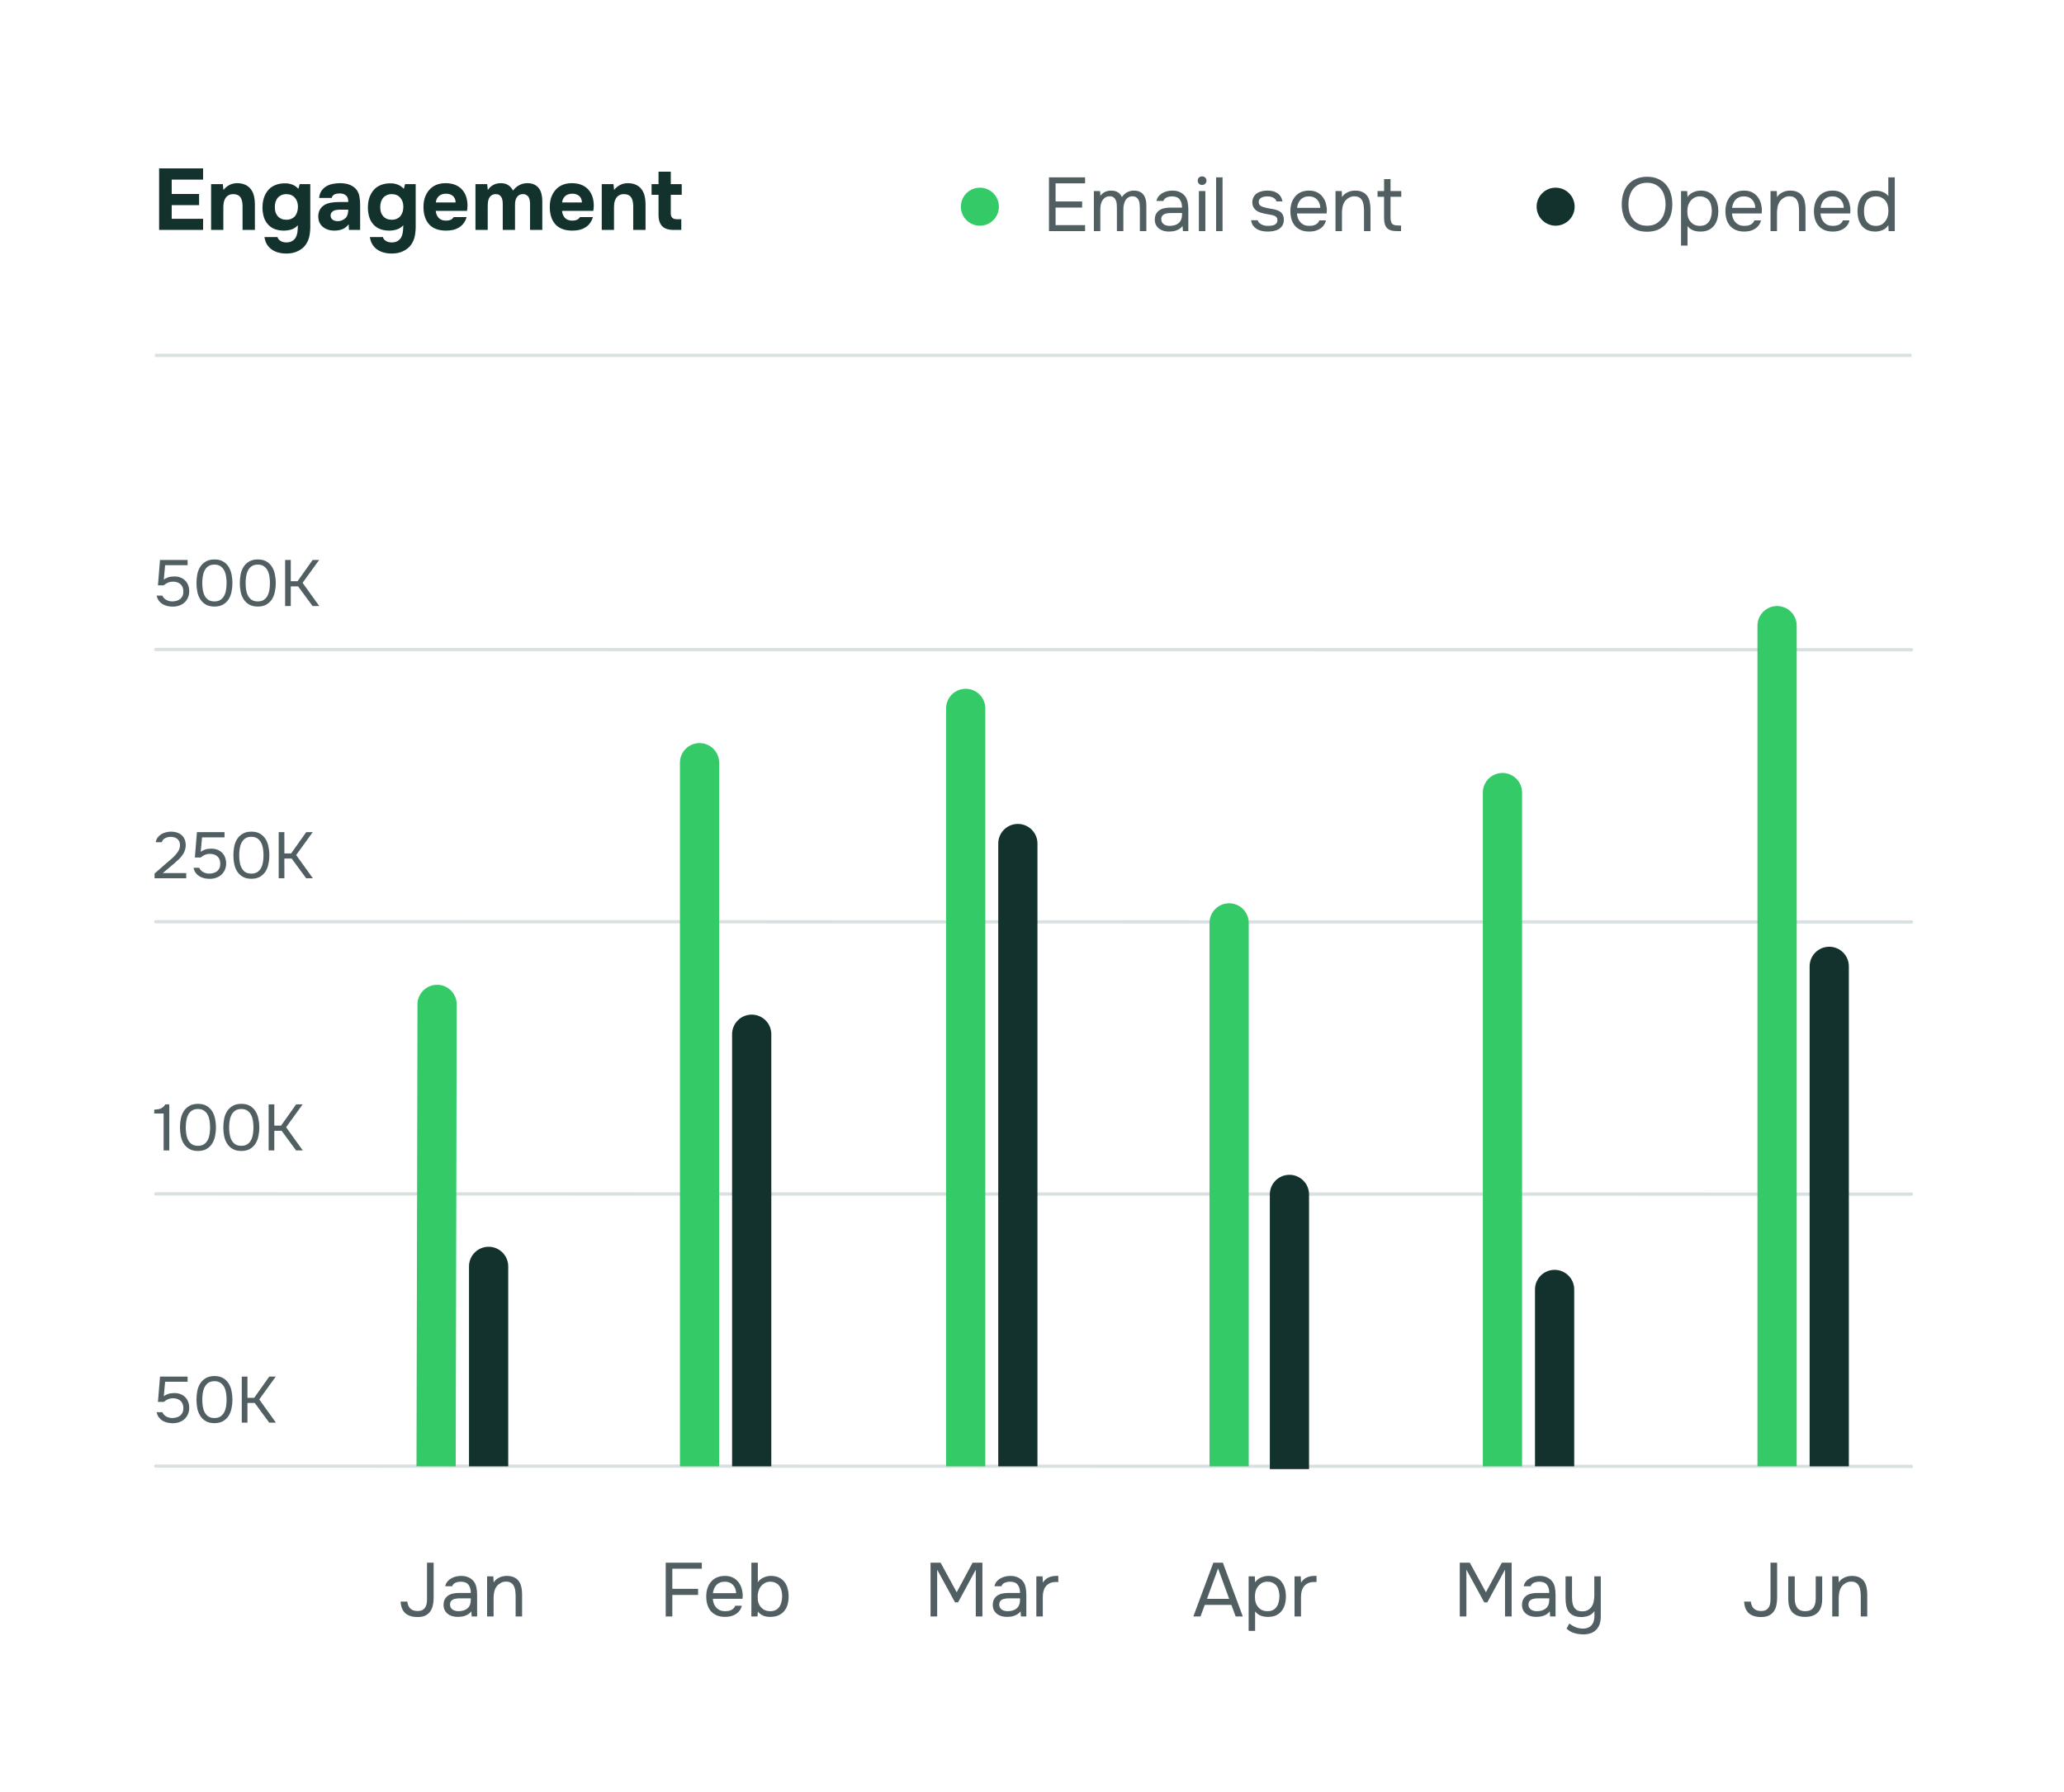 <svg width="380" height="330" viewBox="0 0 380 330" fill="none" xmlns="http://www.w3.org/2000/svg">
<rect x="0" y="0" width="380" height="330" fill="#808080" stroke="none"/>
<g clip-path="url(#clip0_4796_25091)">
<rect width="467.813" height="417.323" transform="translate(-43.906 -43.661)" fill="white"/>
<path d="M37.39 31.011V33.075H31.614V35.715H36.654V37.779H31.614V40.291H37.39V42.339H29.294V31.011H37.39ZM41.137 34.979C41.819 34.147 42.662 33.731 43.665 33.731C44.209 33.731 44.689 33.822 45.105 34.003C45.521 34.184 45.857 34.435 46.113 34.755C46.422 35.128 46.635 35.566 46.753 36.067C46.87 36.557 46.929 37.107 46.929 37.715V42.339H44.657V37.891C44.657 37.592 44.625 37.309 44.561 37.043C44.507 36.766 44.411 36.531 44.273 36.339C44.134 36.136 43.947 35.987 43.713 35.891C43.489 35.795 43.233 35.747 42.945 35.747C42.593 35.747 42.294 35.822 42.049 35.971C41.803 36.12 41.611 36.312 41.473 36.547C41.334 36.782 41.238 37.043 41.185 37.331C41.142 37.608 41.121 37.891 41.121 38.179V42.339H38.865V33.907H41.025L41.137 34.979ZM54.838 41.475C54.518 41.837 54.134 42.093 53.686 42.243C53.238 42.392 52.752 42.467 52.23 42.467C51.707 42.467 51.195 42.387 50.694 42.227C50.203 42.056 49.776 41.784 49.414 41.411C49.008 40.984 48.726 40.493 48.566 39.939C48.406 39.384 48.326 38.813 48.326 38.227C48.326 36.84 48.71 35.731 49.478 34.899C49.808 34.536 50.235 34.254 50.758 34.051C51.291 33.848 51.862 33.752 52.47 33.763C52.864 33.742 53.291 33.811 53.75 33.971C54.208 34.131 54.603 34.398 54.934 34.771L55.174 33.907H57.126V40.803C57.126 41.133 57.126 41.469 57.126 41.811C57.126 42.152 57.104 42.488 57.062 42.819C57.03 43.16 56.971 43.486 56.886 43.795C56.8 44.115 56.672 44.419 56.502 44.707C56.31 45.059 56.075 45.358 55.798 45.603C55.531 45.848 55.232 46.051 54.902 46.211C54.571 46.382 54.219 46.504 53.846 46.579C53.472 46.654 53.094 46.691 52.71 46.691C52.219 46.691 51.75 46.632 51.302 46.515C50.854 46.408 50.443 46.227 50.07 45.971C49.707 45.725 49.403 45.411 49.158 45.027C48.923 44.643 48.768 44.184 48.694 43.651H51.094C51.136 43.907 51.307 44.136 51.606 44.339C51.904 44.541 52.267 44.643 52.694 44.643C53.152 44.643 53.526 44.552 53.814 44.371C54.112 44.19 54.336 43.95 54.486 43.651C54.635 43.352 54.731 43.011 54.774 42.627C54.816 42.243 54.838 41.859 54.838 41.475ZM52.742 40.467C53.094 40.467 53.403 40.403 53.67 40.275C53.947 40.147 54.171 39.976 54.342 39.763C54.512 39.539 54.64 39.283 54.726 38.995C54.811 38.696 54.854 38.382 54.854 38.051C54.854 37.389 54.667 36.846 54.294 36.419C53.931 35.981 53.408 35.758 52.726 35.747C52.374 35.747 52.059 35.811 51.782 35.939C51.515 36.067 51.291 36.237 51.11 36.451C50.939 36.664 50.811 36.915 50.726 37.203C50.64 37.491 50.598 37.8 50.598 38.131C50.598 38.483 50.64 38.803 50.726 39.091C50.822 39.368 50.96 39.614 51.142 39.827C51.323 40.029 51.547 40.19 51.814 40.307C52.08 40.413 52.39 40.467 52.742 40.467ZM64.112 38.611C63.845 38.611 63.573 38.611 63.296 38.611C63.019 38.611 62.741 38.611 62.464 38.611C62.304 38.611 62.123 38.627 61.92 38.659C61.717 38.691 61.541 38.749 61.392 38.835C61.243 38.92 61.115 39.032 61.008 39.171C60.912 39.309 60.864 39.48 60.864 39.683C60.864 39.853 60.896 40.003 60.96 40.131C61.035 40.259 61.125 40.365 61.232 40.451C61.349 40.536 61.488 40.605 61.648 40.659C61.808 40.702 61.968 40.723 62.128 40.723C62.437 40.733 62.725 40.68 62.992 40.563C63.269 40.446 63.509 40.28 63.712 40.067C63.84 39.896 63.936 39.704 64 39.491C64.075 39.267 64.112 38.974 64.112 38.611ZM64.192 41.299C63.872 41.725 63.483 42.029 63.024 42.211C62.565 42.392 62.032 42.477 61.424 42.467C60.645 42.446 59.995 42.227 59.472 41.811C59.195 41.576 58.976 41.299 58.816 40.979C58.667 40.648 58.592 40.259 58.592 39.811C58.603 39.352 58.704 38.947 58.896 38.595C59.099 38.232 59.403 37.934 59.808 37.699C60.149 37.517 60.533 37.389 60.96 37.315C61.397 37.24 61.872 37.203 62.384 37.203H64.112C64.144 36.68 64.021 36.291 63.744 36.035C63.477 35.768 63.099 35.63 62.608 35.619C62.448 35.619 62.283 35.63 62.112 35.651C61.941 35.672 61.781 35.715 61.632 35.779C61.493 35.843 61.371 35.934 61.264 36.051C61.168 36.157 61.104 36.291 61.072 36.451H58.752C58.805 35.939 58.944 35.512 59.168 35.171C59.403 34.819 59.696 34.536 60.048 34.323C60.4 34.109 60.789 33.96 61.216 33.875C61.653 33.779 62.101 33.731 62.56 33.731C62.816 33.731 63.077 33.747 63.344 33.779C63.611 33.8 63.872 33.853 64.128 33.939C64.384 34.014 64.624 34.12 64.848 34.259C65.083 34.387 65.301 34.557 65.504 34.771C65.867 35.187 66.091 35.667 66.176 36.211C66.272 36.744 66.315 37.267 66.304 37.779V42.339H64.24L64.192 41.299ZM74.244 41.475C73.924 41.837 73.54 42.093 73.092 42.243C72.644 42.392 72.159 42.467 71.636 42.467C71.113 42.467 70.601 42.387 70.1 42.227C69.609 42.056 69.183 41.784 68.82 41.411C68.415 40.984 68.132 40.493 67.972 39.939C67.812 39.384 67.732 38.813 67.732 38.227C67.732 36.84 68.116 35.731 68.884 34.899C69.215 34.536 69.641 34.254 70.164 34.051C70.697 33.848 71.268 33.752 71.876 33.763C72.27 33.742 72.697 33.811 73.156 33.971C73.615 34.131 74.009 34.398 74.34 34.771L74.58 33.907H76.532V40.803C76.532 41.133 76.532 41.469 76.532 41.811C76.532 42.152 76.51 42.488 76.468 42.819C76.436 43.16 76.377 43.486 76.292 43.795C76.207 44.115 76.079 44.419 75.908 44.707C75.716 45.059 75.481 45.358 75.204 45.603C74.937 45.848 74.638 46.051 74.308 46.211C73.977 46.382 73.625 46.504 73.252 46.579C72.879 46.654 72.5 46.691 72.116 46.691C71.625 46.691 71.156 46.632 70.708 46.515C70.26 46.408 69.849 46.227 69.476 45.971C69.113 45.725 68.809 45.411 68.564 45.027C68.329 44.643 68.174 44.184 68.1 43.651H70.5C70.543 43.907 70.713 44.136 71.012 44.339C71.311 44.541 71.673 44.643 72.1 44.643C72.558 44.643 72.932 44.552 73.22 44.371C73.519 44.19 73.743 43.95 73.892 43.651C74.041 43.352 74.137 43.011 74.18 42.627C74.222 42.243 74.244 41.859 74.244 41.475ZM72.148 40.467C72.5 40.467 72.809 40.403 73.076 40.275C73.353 40.147 73.577 39.976 73.748 39.763C73.918 39.539 74.046 39.283 74.132 38.995C74.217 38.696 74.26 38.382 74.26 38.051C74.26 37.389 74.073 36.846 73.7 36.419C73.337 35.981 72.814 35.758 72.132 35.747C71.78 35.747 71.465 35.811 71.188 35.939C70.921 36.067 70.697 36.237 70.516 36.451C70.345 36.664 70.217 36.915 70.132 37.203C70.046 37.491 70.004 37.8 70.004 38.131C70.004 38.483 70.046 38.803 70.132 39.091C70.228 39.368 70.367 39.614 70.548 39.827C70.729 40.029 70.953 40.19 71.22 40.307C71.487 40.413 71.796 40.467 72.148 40.467ZM82.142 40.627C82.462 40.627 82.734 40.579 82.958 40.483C83.193 40.376 83.385 40.206 83.534 39.971H85.902C85.785 40.408 85.604 40.787 85.358 41.107C85.124 41.427 84.836 41.688 84.494 41.891C84.164 42.093 83.796 42.243 83.39 42.339C82.985 42.424 82.558 42.467 82.11 42.467C80.745 42.467 79.71 42.083 79.006 41.315C78.313 40.547 77.966 39.469 77.966 38.083C77.966 37.453 78.057 36.872 78.238 36.339C78.43 35.806 78.697 35.347 79.038 34.963C79.38 34.568 79.801 34.264 80.302 34.051C80.814 33.837 81.396 33.731 82.046 33.731C82.804 33.731 83.46 33.864 84.014 34.131C84.569 34.398 85.006 34.766 85.326 35.235C85.657 35.694 85.876 36.232 85.982 36.851C86.1 37.469 86.1 38.131 85.982 38.835H80.222C80.265 39.336 80.441 39.763 80.75 40.115C81.06 40.456 81.524 40.627 82.142 40.627ZM83.886 37.283C83.886 37.016 83.838 36.782 83.742 36.579C83.646 36.365 83.518 36.195 83.358 36.067C83.198 35.928 83.006 35.827 82.782 35.763C82.569 35.699 82.345 35.667 82.11 35.667C81.545 35.678 81.102 35.832 80.782 36.131C80.473 36.419 80.292 36.803 80.238 37.283H83.886ZM89.809 34.995C90.097 34.568 90.438 34.254 90.833 34.051C91.227 33.837 91.681 33.731 92.193 33.731C92.758 33.731 93.222 33.853 93.585 34.099C93.947 34.344 94.235 34.675 94.449 35.091C95.153 34.184 96.038 33.731 97.105 33.731C97.595 33.731 98.017 33.816 98.369 33.987C98.721 34.157 99.003 34.387 99.217 34.675C99.43 34.952 99.585 35.288 99.681 35.683C99.787 36.078 99.841 36.51 99.841 36.979V42.339H97.585V37.619C97.585 37.395 97.569 37.171 97.537 36.947C97.505 36.723 97.441 36.526 97.345 36.355C97.259 36.173 97.126 36.029 96.945 35.923C96.774 35.806 96.555 35.747 96.289 35.747C96.001 35.747 95.755 35.811 95.553 35.939C95.361 36.056 95.206 36.216 95.089 36.419C94.982 36.621 94.907 36.846 94.865 37.091C94.833 37.336 94.817 37.581 94.817 37.827V42.339H92.561V37.587C92.561 37.363 92.545 37.144 92.513 36.931C92.481 36.707 92.417 36.51 92.321 36.339C92.225 36.157 92.091 36.014 91.921 35.907C91.761 35.8 91.547 35.747 91.281 35.747C90.971 35.747 90.71 35.822 90.497 35.971C90.283 36.12 90.123 36.312 90.017 36.547C89.921 36.771 89.857 37.016 89.825 37.283C89.803 37.55 89.793 37.795 89.793 38.019V42.339H87.537V33.907H89.697L89.809 34.995ZM105.392 40.627C105.712 40.627 105.984 40.579 106.208 40.483C106.443 40.376 106.635 40.206 106.784 39.971H109.152C109.035 40.408 108.854 40.787 108.608 41.107C108.374 41.427 108.086 41.688 107.744 41.891C107.414 42.093 107.046 42.243 106.64 42.339C106.235 42.424 105.808 42.467 105.36 42.467C103.995 42.467 102.96 42.083 102.256 41.315C101.563 40.547 101.216 39.469 101.216 38.083C101.216 37.453 101.307 36.872 101.488 36.339C101.68 35.806 101.947 35.347 102.288 34.963C102.63 34.568 103.051 34.264 103.552 34.051C104.064 33.837 104.646 33.731 105.296 33.731C106.054 33.731 106.71 33.864 107.264 34.131C107.819 34.398 108.256 34.766 108.576 35.235C108.907 35.694 109.126 36.232 109.232 36.851C109.35 37.469 109.35 38.131 109.232 38.835H103.472C103.515 39.336 103.691 39.763 104 40.115C104.31 40.456 104.774 40.627 105.392 40.627ZM107.136 37.283C107.136 37.016 107.088 36.782 106.992 36.579C106.896 36.365 106.768 36.195 106.608 36.067C106.448 35.928 106.256 35.827 106.032 35.763C105.819 35.699 105.595 35.667 105.36 35.667C104.795 35.678 104.352 35.832 104.032 36.131C103.723 36.419 103.542 36.803 103.488 37.283H107.136ZM113.059 34.979C113.741 34.147 114.584 33.731 115.587 33.731C116.131 33.731 116.611 33.822 117.027 34.003C117.443 34.184 117.779 34.435 118.035 34.755C118.344 35.128 118.557 35.566 118.675 36.067C118.792 36.557 118.851 37.107 118.851 37.715V42.339H116.579V37.891C116.579 37.592 116.547 37.309 116.483 37.043C116.429 36.766 116.333 36.531 116.195 36.339C116.056 36.136 115.869 35.987 115.635 35.891C115.411 35.795 115.155 35.747 114.867 35.747C114.515 35.747 114.216 35.822 113.971 35.971C113.725 36.12 113.533 36.312 113.395 36.547C113.256 36.782 113.16 37.043 113.107 37.331C113.064 37.608 113.043 37.891 113.043 38.179V42.339H110.787V33.907H112.947L113.059 34.979ZM123.496 35.875V39.283C123.496 40.008 123.864 40.371 124.6 40.371H125.432V42.339H124.376C123.256 42.382 122.45 42.168 121.96 41.699C121.48 41.23 121.24 40.52 121.24 39.571V35.875H119.96V33.907H121.24V31.619H123.496V33.907H125.512V35.875H123.496Z" fill="#13322E"/>
<circle cx="180.406" cy="38.06" r="3.5" fill="#33CA67"/>
<path d="M193.124 32.662H199.774V33.768H194.342V37.1H199.228V38.22H194.342V41.454H199.774V42.56H193.124V32.662ZM202.593 36.064C202.827 35.737 203.111 35.494 203.447 35.336C203.793 35.177 204.175 35.098 204.595 35.098C205.109 35.107 205.524 35.219 205.841 35.434C206.159 35.648 206.397 35.933 206.555 36.288C206.807 35.914 207.115 35.625 207.479 35.42C207.853 35.205 208.291 35.098 208.795 35.098C209.197 35.098 209.542 35.168 209.831 35.308C210.121 35.438 210.354 35.625 210.531 35.868C210.709 36.101 210.839 36.376 210.923 36.694C211.007 37.011 211.049 37.356 211.049 37.73V42.56H209.859V38.332C209.859 38.089 209.845 37.842 209.817 37.59C209.799 37.328 209.743 37.095 209.649 36.89C209.556 36.675 209.416 36.498 209.229 36.358C209.043 36.218 208.791 36.148 208.473 36.148C208.184 36.148 207.927 36.222 207.703 36.372C207.479 36.521 207.302 36.712 207.171 36.946C207.05 37.179 206.961 37.436 206.905 37.716C206.849 37.996 206.821 38.271 206.821 38.542V42.56H205.631V38.318C205.631 38.084 205.622 37.842 205.603 37.59C205.585 37.328 205.529 37.095 205.435 36.89C205.351 36.675 205.221 36.498 205.043 36.358C204.866 36.218 204.619 36.148 204.301 36.148C203.965 36.148 203.685 36.227 203.461 36.386C203.247 36.535 203.069 36.726 202.929 36.96C202.799 37.193 202.705 37.454 202.649 37.744C202.603 38.024 202.579 38.294 202.579 38.556V42.56H201.389V35.182H202.537L202.593 36.064ZM217.718 41.622C217.559 41.836 217.377 42.009 217.172 42.14C216.967 42.27 216.752 42.373 216.528 42.448C216.313 42.522 216.094 42.574 215.87 42.602C215.655 42.63 215.441 42.644 215.226 42.644C214.881 42.644 214.554 42.602 214.246 42.518C213.938 42.434 213.658 42.298 213.406 42.112C213.163 41.925 212.967 41.692 212.818 41.412C212.678 41.132 212.608 40.814 212.608 40.46C212.608 40.04 212.683 39.69 212.832 39.41C212.991 39.12 213.201 38.887 213.462 38.71C213.723 38.532 214.022 38.411 214.358 38.346C214.703 38.271 215.067 38.234 215.45 38.234H217.62C217.62 37.608 217.485 37.114 217.214 36.75C216.943 36.376 216.486 36.18 215.842 36.162C215.45 36.162 215.105 36.227 214.806 36.358C214.507 36.488 214.302 36.703 214.19 37.002H212.916C212.981 36.666 213.112 36.381 213.308 36.148C213.504 35.905 213.737 35.709 214.008 35.56C214.279 35.401 214.573 35.284 214.89 35.21C215.207 35.135 215.525 35.098 215.842 35.098C216.393 35.098 216.855 35.191 217.228 35.378C217.611 35.555 217.919 35.793 218.152 36.092C218.385 36.381 218.549 36.736 218.642 37.156C218.735 37.576 218.782 38.047 218.782 38.57V42.56H217.788L217.718 41.622ZM216.318 39.228C216.094 39.228 215.833 39.228 215.534 39.228C215.245 39.228 214.965 39.26 214.694 39.326C214.423 39.382 214.204 39.498 214.036 39.676C213.877 39.853 213.798 40.086 213.798 40.376C213.798 40.59 213.84 40.772 213.924 40.922C214.008 41.071 214.12 41.197 214.26 41.3C214.409 41.402 214.577 41.477 214.764 41.524C214.951 41.57 215.142 41.594 215.338 41.594C216.038 41.594 216.589 41.426 216.99 41.09C217.401 40.744 217.611 40.245 217.62 39.592V39.228H216.318ZM221.312 32.48C221.536 32.48 221.727 32.554 221.886 32.704C222.044 32.844 222.124 33.03 222.124 33.264C222.124 33.497 222.044 33.688 221.886 33.838C221.727 33.987 221.536 34.062 221.312 34.062C221.078 34.062 220.887 33.987 220.738 33.838C220.588 33.688 220.514 33.497 220.514 33.264C220.514 33.03 220.588 32.844 220.738 32.704C220.887 32.554 221.078 32.48 221.312 32.48ZM220.724 42.56V35.182H221.914V42.56H220.724ZM223.893 42.56V32.662H225.083V42.56H223.893ZM233.361 36.162C233.193 36.162 233.02 36.176 232.843 36.204C232.675 36.222 232.507 36.269 232.339 36.344C232.18 36.409 232.04 36.512 231.919 36.652C231.807 36.782 231.746 36.96 231.737 37.184C231.737 37.501 231.854 37.739 232.087 37.898C232.33 38.056 232.642 38.173 233.025 38.248C233.184 38.285 233.356 38.322 233.543 38.36C233.73 38.388 233.912 38.42 234.089 38.458C234.276 38.486 234.448 38.518 234.607 38.556C234.775 38.593 234.915 38.63 235.027 38.668C235.923 38.948 236.371 39.55 236.371 40.474C236.362 40.922 236.264 41.286 236.077 41.566C235.9 41.836 235.671 42.051 235.391 42.21C235.12 42.368 234.808 42.48 234.453 42.546C234.108 42.611 233.762 42.644 233.417 42.644C233.081 42.644 232.74 42.611 232.395 42.546C232.05 42.48 231.732 42.368 231.443 42.21C231.163 42.042 230.92 41.827 230.715 41.566C230.519 41.295 230.393 40.959 230.337 40.558H231.541C231.616 40.782 231.732 40.959 231.891 41.09C232.05 41.22 232.218 41.323 232.395 41.398C232.582 41.472 232.754 41.524 232.913 41.552C233.081 41.58 233.268 41.594 233.473 41.594C233.622 41.594 233.795 41.584 233.991 41.566C234.187 41.547 234.374 41.505 234.551 41.44C234.728 41.365 234.878 41.258 234.999 41.118C235.12 40.978 235.181 40.782 235.181 40.53C235.181 40.25 235.088 40.04 234.901 39.9C234.724 39.76 234.476 39.657 234.159 39.592C233.935 39.545 233.702 39.503 233.459 39.466C233.226 39.419 232.988 39.372 232.745 39.326C232.512 39.27 232.283 39.209 232.059 39.144C231.835 39.069 231.625 38.971 231.429 38.85C231.168 38.691 230.958 38.476 230.799 38.206C230.64 37.935 230.561 37.604 230.561 37.212C230.58 36.801 230.673 36.465 230.841 36.204C231.009 35.933 231.224 35.714 231.485 35.546C231.765 35.378 232.064 35.261 232.381 35.196C232.698 35.13 233.034 35.098 233.389 35.098C234.145 35.098 234.747 35.261 235.195 35.588C235.466 35.774 235.676 35.998 235.825 36.26C235.974 36.521 236.068 36.796 236.105 37.086H234.999C234.934 36.815 234.756 36.596 234.467 36.428C234.178 36.26 233.809 36.171 233.361 36.162ZM238.776 39.312C238.804 39.638 238.869 39.942 238.972 40.222C239.084 40.492 239.233 40.73 239.42 40.936C239.607 41.141 239.835 41.304 240.106 41.426C240.386 41.538 240.708 41.594 241.072 41.594C241.249 41.594 241.431 41.58 241.618 41.552C241.814 41.514 241.996 41.458 242.164 41.384C242.332 41.3 242.481 41.192 242.612 41.062C242.743 40.931 242.841 40.772 242.906 40.586H244.124C244.04 40.94 243.895 41.248 243.69 41.51C243.494 41.771 243.256 41.986 242.976 42.154C242.705 42.322 242.402 42.448 242.066 42.532C241.73 42.606 241.389 42.644 241.044 42.644C240.456 42.644 239.943 42.55 239.504 42.364C239.075 42.177 238.715 41.92 238.426 41.594C238.137 41.258 237.922 40.861 237.782 40.404C237.642 39.937 237.572 39.428 237.572 38.878C237.572 38.327 237.647 37.823 237.796 37.366C237.955 36.899 238.179 36.498 238.468 36.162C238.757 35.826 239.112 35.564 239.532 35.378C239.952 35.191 240.451 35.098 241.03 35.098C241.618 35.098 242.127 35.214 242.556 35.448C242.985 35.681 243.331 35.989 243.592 36.372C243.853 36.745 244.035 37.151 244.138 37.59C244.25 38.028 244.297 38.434 244.278 38.808C244.278 38.892 244.273 38.976 244.264 39.06C244.264 39.144 244.259 39.228 244.25 39.312H238.776ZM243.074 38.276C243.055 37.65 242.859 37.142 242.486 36.75C242.113 36.358 241.613 36.162 240.988 36.162C240.643 36.162 240.339 36.218 240.078 36.33C239.817 36.442 239.597 36.596 239.42 36.792C239.243 36.988 239.103 37.216 239 37.478C238.897 37.73 238.832 37.996 238.804 38.276H243.074ZM245.877 42.56V35.182H247.025L247.081 36.302C247.203 36.096 247.352 35.919 247.529 35.77C247.716 35.62 247.917 35.494 248.131 35.392C248.346 35.289 248.57 35.214 248.803 35.168C249.046 35.121 249.279 35.098 249.503 35.098C250.035 35.098 250.483 35.186 250.847 35.364C251.211 35.532 251.501 35.77 251.715 36.078C251.93 36.376 252.084 36.736 252.177 37.156C252.271 37.566 252.317 38.01 252.317 38.486V42.56H251.127V38.808C251.127 38.462 251.104 38.131 251.057 37.814C251.02 37.496 250.936 37.216 250.805 36.974C250.684 36.722 250.507 36.521 250.273 36.372C250.04 36.222 249.727 36.148 249.335 36.148C248.962 36.148 248.626 36.241 248.327 36.428C248.029 36.605 247.791 36.815 247.613 37.058C247.399 37.366 247.254 37.706 247.179 38.08C247.105 38.444 247.067 38.812 247.067 39.186V42.56H245.877ZM256.011 35.182H257.985V36.232H256.011V40.054C256.011 40.558 256.1 40.931 256.277 41.174C256.464 41.407 256.837 41.524 257.397 41.524H257.943V42.56H257.145C256.305 42.56 255.708 42.368 255.353 41.986C254.998 41.603 254.821 41.001 254.821 40.18V36.232H253.617V35.182H254.821V32.984H256.011V35.182Z" fill="#515F62"/>
<circle cx="286.406" cy="38.06" r="3.5" fill="#13322E"/>
<path d="M303.24 42.672C302.466 42.672 301.789 42.546 301.21 42.294C300.632 42.032 300.146 41.678 299.754 41.23C299.362 40.782 299.068 40.25 298.872 39.634C298.676 39.018 298.578 38.346 298.578 37.618C298.578 36.89 298.676 36.218 298.872 35.602C299.068 34.976 299.362 34.44 299.754 33.992C300.146 33.544 300.632 33.194 301.21 32.942C301.789 32.68 302.466 32.55 303.24 32.55C304.006 32.55 304.678 32.68 305.256 32.942C305.835 33.194 306.32 33.544 306.712 33.992C307.104 34.44 307.398 34.976 307.594 35.602C307.79 36.218 307.888 36.89 307.888 37.618C307.888 38.346 307.79 39.018 307.594 39.634C307.398 40.25 307.104 40.782 306.712 41.23C306.32 41.678 305.835 42.032 305.256 42.294C304.678 42.546 304.006 42.672 303.24 42.672ZM303.24 33.656C302.652 33.656 302.144 33.763 301.714 33.978C301.285 34.183 300.93 34.468 300.65 34.832C300.37 35.196 300.16 35.62 300.02 36.106C299.88 36.582 299.81 37.086 299.81 37.618C299.81 38.15 299.876 38.654 300.006 39.13C300.146 39.606 300.356 40.026 300.636 40.39C300.916 40.754 301.271 41.043 301.7 41.258C302.139 41.463 302.652 41.566 303.24 41.566C303.828 41.566 304.337 41.463 304.766 41.258C305.196 41.043 305.546 40.758 305.816 40.404C306.096 40.04 306.302 39.62 306.432 39.144C306.572 38.668 306.642 38.159 306.642 37.618C306.642 37.076 306.572 36.568 306.432 36.092C306.302 35.606 306.096 35.186 305.816 34.832C305.536 34.468 305.182 34.183 304.752 33.978C304.323 33.763 303.819 33.656 303.24 33.656ZM309.495 45.22V35.182H310.629L310.685 36.288C310.937 35.905 311.277 35.616 311.707 35.42C312.145 35.214 312.617 35.107 313.121 35.098C313.69 35.098 314.171 35.196 314.563 35.392C314.964 35.578 315.295 35.844 315.557 36.19C315.827 36.526 316.028 36.927 316.159 37.394C316.289 37.851 316.355 38.346 316.355 38.878C316.355 39.419 316.289 39.918 316.159 40.376C316.028 40.833 315.827 41.23 315.557 41.566C315.286 41.902 314.945 42.168 314.535 42.364C314.124 42.55 313.634 42.644 313.065 42.644C312.505 42.644 312.029 42.555 311.637 42.378C311.245 42.2 310.927 41.953 310.685 41.636V45.22H309.495ZM312.967 41.594C313.368 41.594 313.704 41.524 313.975 41.384C314.255 41.234 314.479 41.038 314.647 40.796C314.824 40.544 314.95 40.254 315.025 39.928C315.109 39.601 315.155 39.251 315.165 38.878C315.165 38.504 315.123 38.154 315.039 37.828C314.964 37.492 314.838 37.202 314.661 36.96C314.483 36.717 314.25 36.526 313.961 36.386C313.681 36.236 313.34 36.162 312.939 36.162C312.463 36.162 312.052 36.292 311.707 36.554C311.361 36.806 311.1 37.128 310.923 37.52C310.82 37.734 310.75 37.958 310.713 38.192C310.675 38.416 310.657 38.649 310.657 38.892C310.657 39.172 310.675 39.433 310.713 39.676C310.75 39.909 310.82 40.133 310.923 40.348C311.1 40.702 311.357 41.001 311.693 41.244C312.038 41.477 312.463 41.594 312.967 41.594ZM318.868 39.312C318.896 39.638 318.961 39.942 319.064 40.222C319.176 40.492 319.325 40.73 319.512 40.936C319.699 41.141 319.927 41.304 320.198 41.426C320.478 41.538 320.8 41.594 321.164 41.594C321.341 41.594 321.523 41.58 321.71 41.552C321.906 41.514 322.088 41.458 322.256 41.384C322.424 41.3 322.573 41.192 322.704 41.062C322.835 40.931 322.933 40.772 322.998 40.586H324.216C324.132 40.94 323.987 41.248 323.782 41.51C323.586 41.771 323.348 41.986 323.068 42.154C322.797 42.322 322.494 42.448 322.158 42.532C321.822 42.606 321.481 42.644 321.136 42.644C320.548 42.644 320.035 42.55 319.596 42.364C319.167 42.177 318.807 41.92 318.518 41.594C318.229 41.258 318.014 40.861 317.874 40.404C317.734 39.937 317.664 39.428 317.664 38.878C317.664 38.327 317.739 37.823 317.888 37.366C318.047 36.899 318.271 36.498 318.56 36.162C318.849 35.826 319.204 35.564 319.624 35.378C320.044 35.191 320.543 35.098 321.122 35.098C321.71 35.098 322.219 35.214 322.648 35.448C323.077 35.681 323.423 35.989 323.684 36.372C323.945 36.745 324.127 37.151 324.23 37.59C324.342 38.028 324.389 38.434 324.37 38.808C324.37 38.892 324.365 38.976 324.356 39.06C324.356 39.144 324.351 39.228 324.342 39.312H318.868ZM323.166 38.276C323.147 37.65 322.951 37.142 322.578 36.75C322.205 36.358 321.705 36.162 321.08 36.162C320.735 36.162 320.431 36.218 320.17 36.33C319.909 36.442 319.689 36.596 319.512 36.792C319.335 36.988 319.195 37.216 319.092 37.478C318.989 37.73 318.924 37.996 318.896 38.276H323.166ZM325.969 42.56V35.182H327.117L327.173 36.302C327.295 36.096 327.444 35.919 327.621 35.77C327.808 35.62 328.009 35.494 328.223 35.392C328.438 35.289 328.662 35.214 328.895 35.168C329.138 35.121 329.371 35.098 329.595 35.098C330.127 35.098 330.575 35.186 330.939 35.364C331.303 35.532 331.593 35.77 331.807 36.078C332.022 36.376 332.176 36.736 332.269 37.156C332.363 37.566 332.409 38.01 332.409 38.486V42.56H331.219V38.808C331.219 38.462 331.196 38.131 331.149 37.814C331.112 37.496 331.028 37.216 330.897 36.974C330.776 36.722 330.599 36.521 330.365 36.372C330.132 36.222 329.819 36.148 329.427 36.148C329.054 36.148 328.718 36.241 328.419 36.428C328.121 36.605 327.883 36.815 327.705 37.058C327.491 37.366 327.346 37.706 327.271 38.08C327.197 38.444 327.159 38.812 327.159 39.186V42.56H325.969ZM335.165 39.312C335.193 39.638 335.258 39.942 335.361 40.222C335.473 40.492 335.622 40.73 335.809 40.936C335.995 41.141 336.224 41.304 336.495 41.426C336.775 41.538 337.097 41.594 337.461 41.594C337.638 41.594 337.82 41.58 338.007 41.552C338.203 41.514 338.385 41.458 338.553 41.384C338.721 41.3 338.87 41.192 339.001 41.062C339.131 40.931 339.229 40.772 339.295 40.586H340.513C340.429 40.94 340.284 41.248 340.079 41.51C339.883 41.771 339.645 41.986 339.365 42.154C339.094 42.322 338.791 42.448 338.455 42.532C338.119 42.606 337.778 42.644 337.433 42.644C336.845 42.644 336.331 42.55 335.893 42.364C335.463 42.177 335.104 41.92 334.815 41.594C334.525 41.258 334.311 40.861 334.171 40.404C334.031 39.937 333.961 39.428 333.961 38.878C333.961 38.327 334.035 37.823 334.185 37.366C334.343 36.899 334.567 36.498 334.857 36.162C335.146 35.826 335.501 35.564 335.921 35.378C336.341 35.191 336.84 35.098 337.419 35.098C338.007 35.098 338.515 35.214 338.945 35.448C339.374 35.681 339.719 35.989 339.981 36.372C340.242 36.745 340.424 37.151 340.527 37.59C340.639 38.028 340.685 38.434 340.667 38.808C340.667 38.892 340.662 38.976 340.653 39.06C340.653 39.144 340.648 39.228 340.639 39.312H335.165ZM339.463 38.276C339.444 37.65 339.248 37.142 338.875 36.75C338.501 36.358 338.002 36.162 337.377 36.162C337.031 36.162 336.728 36.218 336.467 36.33C336.205 36.442 335.986 36.596 335.809 36.792C335.631 36.988 335.491 37.216 335.389 37.478C335.286 37.73 335.221 37.996 335.193 38.276H339.463ZM348.846 42.56H347.712L347.656 41.454C347.404 41.874 347.054 42.177 346.606 42.364C346.167 42.55 345.705 42.644 345.22 42.644C344.66 42.634 344.175 42.536 343.764 42.35C343.353 42.154 343.017 41.888 342.756 41.552C342.495 41.216 342.299 40.824 342.168 40.376C342.047 39.918 341.986 39.424 341.986 38.892C341.986 38.36 342.051 37.865 342.182 37.408C342.313 36.941 342.513 36.54 342.784 36.204C343.055 35.858 343.395 35.588 343.806 35.392C344.217 35.196 344.707 35.098 345.276 35.098C345.705 35.098 346.139 35.177 346.578 35.336C347.017 35.494 347.376 35.751 347.656 36.106V32.662H348.846V42.56ZM345.374 36.162C344.973 36.162 344.632 36.236 344.352 36.386C344.072 36.526 343.843 36.717 343.666 36.96C343.498 37.202 343.372 37.492 343.288 37.828C343.213 38.154 343.176 38.514 343.176 38.906C343.176 39.298 343.213 39.652 343.288 39.97C343.363 40.278 343.489 40.553 343.666 40.796C343.843 41.038 344.072 41.234 344.352 41.384C344.632 41.524 344.977 41.594 345.388 41.594C345.864 41.594 346.256 41.482 346.564 41.258C346.872 41.034 347.119 40.754 347.306 40.418C347.437 40.184 347.53 39.932 347.586 39.662C347.642 39.382 347.67 39.106 347.67 38.836C347.67 38.5 347.637 38.192 347.572 37.912C347.516 37.632 347.409 37.37 347.25 37.128C347.063 36.857 346.816 36.628 346.508 36.442C346.2 36.255 345.822 36.162 345.374 36.162Z" fill="#515F62"/>
<path d="M28.531 65.441L351.906 65.441" stroke="#D8E0E1" stroke-width="0.6" stroke-linejoin="bevel"/>
<path d="M29.078 107.784L29.462 103.116H34.538V104.076H30.398L30.158 106.74C30.374 106.564 30.638 106.424 30.95 106.32C31.262 106.208 31.646 106.152 32.102 106.152C32.51 106.152 32.882 106.216 33.218 106.344C33.554 106.472 33.842 106.656 34.082 106.896C34.322 107.128 34.506 107.412 34.634 107.748C34.77 108.084 34.838 108.456 34.838 108.864C34.838 109.312 34.758 109.712 34.598 110.064C34.446 110.408 34.234 110.704 33.962 110.952C33.69 111.2 33.366 111.388 32.99 111.516C32.622 111.644 32.222 111.708 31.79 111.708C31.438 111.708 31.098 111.668 30.77 111.588C30.45 111.508 30.158 111.388 29.894 111.228C29.63 111.06 29.406 110.848 29.222 110.592C29.038 110.336 28.91 110.032 28.838 109.68H29.894C29.958 109.848 30.054 110 30.182 110.136C30.31 110.264 30.454 110.376 30.614 110.472C30.782 110.56 30.958 110.628 31.142 110.676C31.326 110.724 31.51 110.748 31.694 110.748C31.982 110.748 32.25 110.712 32.498 110.64C32.754 110.568 32.974 110.46 33.158 110.316C33.35 110.164 33.498 109.976 33.602 109.752C33.706 109.52 33.758 109.244 33.758 108.924C33.758 108.34 33.582 107.892 33.23 107.58C32.878 107.268 32.422 107.112 31.862 107.112C31.526 107.112 31.214 107.172 30.926 107.292C30.646 107.412 30.39 107.576 30.158 107.784H29.078ZM42.796 107.364C42.796 107.908 42.74 108.44 42.628 108.96C42.524 109.48 42.344 109.944 42.088 110.352C41.832 110.752 41.492 111.076 41.068 111.324C40.644 111.572 40.116 111.696 39.484 111.696C38.844 111.696 38.312 111.572 37.888 111.324C37.464 111.076 37.124 110.752 36.868 110.352C36.612 109.944 36.432 109.488 36.328 108.984C36.224 108.48 36.172 107.94 36.172 107.364C36.172 106.788 36.224 106.248 36.328 105.744C36.432 105.232 36.612 104.776 36.868 104.376C37.124 103.976 37.464 103.652 37.888 103.404C38.312 103.148 38.844 103.02 39.484 103.02C40.116 103.02 40.644 103.144 41.068 103.392C41.492 103.64 41.832 103.968 42.088 104.376C42.344 104.784 42.524 105.248 42.628 105.768C42.74 106.288 42.796 106.82 42.796 107.364ZM37.24 107.364C37.24 107.748 37.268 108.14 37.324 108.54C37.38 108.94 37.488 109.304 37.648 109.632C37.808 109.96 38.032 110.228 38.32 110.436C38.616 110.644 39.004 110.748 39.484 110.748C39.956 110.748 40.336 110.644 40.624 110.436C40.92 110.228 41.148 109.96 41.308 109.632C41.468 109.304 41.576 108.94 41.632 108.54C41.688 108.14 41.716 107.748 41.716 107.364C41.716 106.988 41.688 106.6 41.632 106.2C41.576 105.8 41.468 105.436 41.308 105.108C41.148 104.772 40.92 104.5 40.624 104.292C40.336 104.076 39.956 103.968 39.484 103.968C39.004 103.968 38.616 104.076 38.32 104.292C38.032 104.5 37.808 104.772 37.648 105.108C37.488 105.436 37.38 105.8 37.324 106.2C37.268 106.6 37.24 106.988 37.24 107.364ZM50.777 107.364C50.777 107.908 50.721 108.44 50.609 108.96C50.505 109.48 50.325 109.944 50.069 110.352C49.813 110.752 49.473 111.076 49.049 111.324C48.625 111.572 48.097 111.696 47.465 111.696C46.825 111.696 46.293 111.572 45.869 111.324C45.445 111.076 45.105 110.752 44.849 110.352C44.593 109.944 44.413 109.488 44.309 108.984C44.205 108.48 44.153 107.94 44.153 107.364C44.153 106.788 44.205 106.248 44.309 105.744C44.413 105.232 44.593 104.776 44.849 104.376C45.105 103.976 45.445 103.652 45.869 103.404C46.293 103.148 46.825 103.02 47.465 103.02C48.097 103.02 48.625 103.144 49.049 103.392C49.473 103.64 49.813 103.968 50.069 104.376C50.325 104.784 50.505 105.248 50.609 105.768C50.721 106.288 50.777 106.82 50.777 107.364ZM45.221 107.364C45.221 107.748 45.249 108.14 45.305 108.54C45.361 108.94 45.469 109.304 45.629 109.632C45.789 109.96 46.013 110.228 46.301 110.436C46.597 110.644 46.985 110.748 47.465 110.748C47.937 110.748 48.317 110.644 48.605 110.436C48.901 110.228 49.129 109.96 49.289 109.632C49.449 109.304 49.557 108.94 49.613 108.54C49.669 108.14 49.697 107.748 49.697 107.364C49.697 106.988 49.669 106.6 49.613 106.2C49.557 105.8 49.449 105.436 49.289 105.108C49.129 104.772 48.901 104.5 48.605 104.292C48.317 104.076 47.937 103.968 47.465 103.968C46.985 103.968 46.597 104.076 46.301 104.292C46.013 104.5 45.789 104.772 45.629 105.108C45.469 105.436 45.361 105.8 45.305 106.2C45.249 106.6 45.221 106.988 45.221 107.364ZM52.493 111.6V103.116H53.537V107.028H54.785L57.557 103.116H58.757L55.709 107.328L58.781 111.6H57.545L54.881 107.976H53.537V111.6H52.493Z" fill="#515F62"/>
<path d="M28.676 119.6L351.908 119.65" stroke="#D8E0E1" stroke-width="0.6" stroke-linecap="round"/>
<path d="M30.854 158.761C31.07 158.577 31.306 158.377 31.562 158.161C31.826 157.937 32.07 157.697 32.294 157.441C32.526 157.185 32.722 156.917 32.882 156.637C33.042 156.349 33.126 156.037 33.134 155.701C33.15 155.189 33.002 154.797 32.69 154.525C32.378 154.245 31.966 154.105 31.454 154.105C31.046 154.105 30.69 154.189 30.386 154.357C30.082 154.525 29.882 154.769 29.786 155.089H28.67C28.726 154.761 28.842 154.477 29.018 154.237C29.202 153.989 29.422 153.785 29.678 153.625C29.942 153.465 30.23 153.345 30.542 153.265C30.854 153.185 31.174 153.145 31.502 153.145C31.894 153.145 32.254 153.201 32.582 153.313C32.91 153.417 33.194 153.573 33.434 153.781C33.674 153.989 33.858 154.249 33.986 154.561C34.122 154.865 34.19 155.213 34.19 155.605C34.19 155.997 34.13 156.349 34.01 156.661C33.898 156.973 33.742 157.261 33.542 157.525C33.35 157.789 33.13 158.037 32.882 158.269C32.634 158.501 32.378 158.733 32.114 158.965L29.966 160.777H34.286V161.725H28.454V160.861L30.854 158.761ZM35.875 157.909L36.259 153.241H41.335V154.201H37.195L36.955 156.865C37.171 156.689 37.435 156.549 37.747 156.445C38.059 156.333 38.443 156.277 38.899 156.277C39.307 156.277 39.679 156.341 40.015 156.469C40.351 156.597 40.639 156.781 40.879 157.021C41.119 157.253 41.303 157.537 41.431 157.873C41.567 158.209 41.635 158.581 41.635 158.989C41.635 159.437 41.555 159.837 41.395 160.189C41.243 160.533 41.031 160.829 40.759 161.077C40.487 161.325 40.163 161.513 39.787 161.641C39.419 161.769 39.019 161.833 38.587 161.833C38.235 161.833 37.895 161.793 37.567 161.713C37.247 161.633 36.955 161.513 36.691 161.353C36.427 161.185 36.203 160.973 36.019 160.717C35.835 160.461 35.707 160.157 35.635 159.805H36.691C36.755 159.973 36.851 160.125 36.979 160.261C37.107 160.389 37.251 160.501 37.411 160.597C37.579 160.685 37.755 160.753 37.939 160.801C38.123 160.849 38.307 160.873 38.491 160.873C38.779 160.873 39.047 160.837 39.295 160.765C39.551 160.693 39.771 160.585 39.955 160.441C40.147 160.289 40.295 160.101 40.399 159.877C40.503 159.645 40.555 159.369 40.555 159.049C40.555 158.465 40.379 158.017 40.027 157.705C39.675 157.393 39.219 157.237 38.659 157.237C38.323 157.237 38.011 157.297 37.723 157.417C37.443 157.537 37.187 157.701 36.955 157.909H35.875ZM49.593 157.489C49.593 158.033 49.537 158.565 49.425 159.085C49.321 159.605 49.141 160.069 48.885 160.477C48.629 160.877 48.289 161.201 47.865 161.449C47.441 161.697 46.913 161.821 46.281 161.821C45.641 161.821 45.109 161.697 44.685 161.449C44.261 161.201 43.921 160.877 43.665 160.477C43.409 160.069 43.229 159.613 43.125 159.109C43.021 158.605 42.969 158.065 42.969 157.489C42.969 156.913 43.021 156.373 43.125 155.869C43.229 155.357 43.409 154.901 43.665 154.501C43.921 154.101 44.261 153.777 44.685 153.529C45.109 153.273 45.641 153.145 46.281 153.145C46.913 153.145 47.441 153.269 47.865 153.517C48.289 153.765 48.629 154.093 48.885 154.501C49.141 154.909 49.321 155.373 49.425 155.893C49.537 156.413 49.593 156.945 49.593 157.489ZM44.037 157.489C44.037 157.873 44.065 158.265 44.121 158.665C44.177 159.065 44.285 159.429 44.445 159.757C44.605 160.085 44.829 160.353 45.117 160.561C45.413 160.769 45.801 160.873 46.281 160.873C46.753 160.873 47.133 160.769 47.421 160.561C47.717 160.353 47.945 160.085 48.105 159.757C48.265 159.429 48.373 159.065 48.429 158.665C48.485 158.265 48.513 157.873 48.513 157.489C48.513 157.113 48.485 156.725 48.429 156.325C48.373 155.925 48.265 155.561 48.105 155.233C47.945 154.897 47.717 154.625 47.421 154.417C47.133 154.201 46.753 154.093 46.281 154.093C45.801 154.093 45.413 154.201 45.117 154.417C44.829 154.625 44.605 154.897 44.445 155.233C44.285 155.561 44.177 155.925 44.121 156.325C44.065 156.725 44.037 157.113 44.037 157.489ZM51.31 161.725V153.241H52.354V157.153H53.602L56.374 153.241H57.574L54.526 157.453L57.598 161.725H56.362L53.698 158.101H52.354V161.725H51.31Z" fill="#515F62"/>
<path d="M28.676 169.725L351.908 169.775" stroke="#D8E0E1" stroke-width="0.6" stroke-linecap="round"/>
<path d="M31.166 211.85H30.122V205.046H28.394V204.338C28.634 204.322 28.854 204.302 29.054 204.278C29.254 204.246 29.438 204.194 29.606 204.122C29.774 204.05 29.926 203.954 30.062 203.834C30.198 203.714 30.322 203.558 30.434 203.366H31.166V211.85ZM39.761 207.614C39.761 208.158 39.705 208.69 39.593 209.21C39.489 209.73 39.309 210.194 39.053 210.602C38.797 211.002 38.457 211.326 38.033 211.574C37.609 211.822 37.081 211.946 36.449 211.946C35.809 211.946 35.277 211.822 34.853 211.574C34.429 211.326 34.089 211.002 33.833 210.602C33.577 210.194 33.397 209.738 33.293 209.234C33.189 208.73 33.137 208.19 33.137 207.614C33.137 207.038 33.189 206.498 33.293 205.994C33.397 205.482 33.577 205.026 33.833 204.626C34.089 204.226 34.429 203.902 34.853 203.654C35.277 203.398 35.809 203.27 36.449 203.27C37.081 203.27 37.609 203.394 38.033 203.642C38.457 203.89 38.797 204.218 39.053 204.626C39.309 205.034 39.489 205.498 39.593 206.018C39.705 206.538 39.761 207.07 39.761 207.614ZM34.205 207.614C34.205 207.998 34.233 208.39 34.289 208.79C34.345 209.19 34.453 209.554 34.613 209.882C34.773 210.21 34.997 210.478 35.285 210.686C35.581 210.894 35.969 210.998 36.449 210.998C36.921 210.998 37.301 210.894 37.589 210.686C37.885 210.478 38.113 210.21 38.273 209.882C38.433 209.554 38.541 209.19 38.597 208.79C38.653 208.39 38.681 207.998 38.681 207.614C38.681 207.238 38.653 206.85 38.597 206.45C38.541 206.05 38.433 205.686 38.273 205.358C38.113 205.022 37.885 204.75 37.589 204.542C37.301 204.326 36.921 204.218 36.449 204.218C35.969 204.218 35.581 204.326 35.285 204.542C34.997 204.75 34.773 205.022 34.613 205.358C34.453 205.686 34.345 206.05 34.289 206.45C34.233 206.85 34.205 207.238 34.205 207.614ZM47.742 207.614C47.742 208.158 47.686 208.69 47.574 209.21C47.47 209.73 47.29 210.194 47.034 210.602C46.778 211.002 46.438 211.326 46.014 211.574C45.59 211.822 45.062 211.946 44.43 211.946C43.79 211.946 43.258 211.822 42.834 211.574C42.41 211.326 42.07 211.002 41.814 210.602C41.558 210.194 41.378 209.738 41.274 209.234C41.17 208.73 41.118 208.19 41.118 207.614C41.118 207.038 41.17 206.498 41.274 205.994C41.378 205.482 41.558 205.026 41.814 204.626C42.07 204.226 42.41 203.902 42.834 203.654C43.258 203.398 43.79 203.27 44.43 203.27C45.062 203.27 45.59 203.394 46.014 203.642C46.438 203.89 46.778 204.218 47.034 204.626C47.29 205.034 47.47 205.498 47.574 206.018C47.686 206.538 47.742 207.07 47.742 207.614ZM42.186 207.614C42.186 207.998 42.214 208.39 42.27 208.79C42.326 209.19 42.434 209.554 42.594 209.882C42.754 210.21 42.978 210.478 43.266 210.686C43.562 210.894 43.95 210.998 44.43 210.998C44.902 210.998 45.282 210.894 45.57 210.686C45.866 210.478 46.094 210.21 46.254 209.882C46.414 209.554 46.522 209.19 46.578 208.79C46.634 208.39 46.662 207.998 46.662 207.614C46.662 207.238 46.634 206.85 46.578 206.45C46.522 206.05 46.414 205.686 46.254 205.358C46.094 205.022 45.866 204.75 45.57 204.542C45.282 204.326 44.902 204.218 44.43 204.218C43.95 204.218 43.562 204.326 43.266 204.542C42.978 204.75 42.754 205.022 42.594 205.358C42.434 205.686 42.326 206.05 42.27 206.45C42.214 206.85 42.186 207.238 42.186 207.614ZM49.458 211.85V203.366H50.502V207.278H51.75L54.522 203.366H55.722L52.674 207.578L55.746 211.85H54.51L51.846 208.226H50.502V211.85H49.458Z" fill="#515F62"/>
<path d="M28.676 219.85L351.908 219.9" stroke="#D8E0E1" stroke-width="0.6" stroke-linecap="round"/>
<path d="M29.078 258.159L29.462 253.491H34.538V254.451H30.398L30.158 257.115C30.374 256.939 30.638 256.799 30.95 256.695C31.262 256.583 31.646 256.527 32.102 256.527C32.51 256.527 32.882 256.591 33.218 256.719C33.554 256.847 33.842 257.031 34.082 257.271C34.322 257.503 34.506 257.787 34.634 258.123C34.77 258.459 34.838 258.831 34.838 259.239C34.838 259.687 34.758 260.087 34.598 260.439C34.446 260.783 34.234 261.079 33.962 261.327C33.69 261.575 33.366 261.763 32.99 261.891C32.622 262.019 32.222 262.083 31.79 262.083C31.438 262.083 31.098 262.043 30.77 261.963C30.45 261.883 30.158 261.763 29.894 261.603C29.63 261.435 29.406 261.223 29.222 260.967C29.038 260.711 28.91 260.407 28.838 260.055H29.894C29.958 260.223 30.054 260.375 30.182 260.511C30.31 260.639 30.454 260.751 30.614 260.847C30.782 260.935 30.958 261.003 31.142 261.051C31.326 261.099 31.51 261.123 31.694 261.123C31.982 261.123 32.25 261.087 32.498 261.015C32.754 260.943 32.974 260.835 33.158 260.691C33.35 260.539 33.498 260.351 33.602 260.127C33.706 259.895 33.758 259.619 33.758 259.299C33.758 258.715 33.582 258.267 33.23 257.955C32.878 257.643 32.422 257.487 31.862 257.487C31.526 257.487 31.214 257.547 30.926 257.667C30.646 257.787 30.39 257.951 30.158 258.159H29.078ZM42.796 257.739C42.796 258.283 42.74 258.815 42.628 259.335C42.524 259.855 42.344 260.319 42.088 260.727C41.832 261.127 41.492 261.451 41.068 261.699C40.644 261.947 40.116 262.071 39.484 262.071C38.844 262.071 38.312 261.947 37.888 261.699C37.464 261.451 37.124 261.127 36.868 260.727C36.612 260.319 36.432 259.863 36.328 259.359C36.224 258.855 36.172 258.315 36.172 257.739C36.172 257.163 36.224 256.623 36.328 256.119C36.432 255.607 36.612 255.151 36.868 254.751C37.124 254.351 37.464 254.027 37.888 253.779C38.312 253.523 38.844 253.395 39.484 253.395C40.116 253.395 40.644 253.519 41.068 253.767C41.492 254.015 41.832 254.343 42.088 254.751C42.344 255.159 42.524 255.623 42.628 256.143C42.74 256.663 42.796 257.195 42.796 257.739ZM37.24 257.739C37.24 258.123 37.268 258.515 37.324 258.915C37.38 259.315 37.488 259.679 37.648 260.007C37.808 260.335 38.032 260.603 38.32 260.811C38.616 261.019 39.004 261.123 39.484 261.123C39.956 261.123 40.336 261.019 40.624 260.811C40.92 260.603 41.148 260.335 41.308 260.007C41.468 259.679 41.576 259.315 41.632 258.915C41.688 258.515 41.716 258.123 41.716 257.739C41.716 257.363 41.688 256.975 41.632 256.575C41.576 256.175 41.468 255.811 41.308 255.483C41.148 255.147 40.92 254.875 40.624 254.667C40.336 254.451 39.956 254.343 39.484 254.343C39.004 254.343 38.616 254.451 38.32 254.667C38.032 254.875 37.808 255.147 37.648 255.483C37.488 255.811 37.38 256.175 37.324 256.575C37.268 256.975 37.24 257.363 37.24 257.739ZM44.513 261.975V253.491H45.557V257.403H46.805L49.577 253.491H50.777L47.729 257.703L50.801 261.975H49.565L46.901 258.351H45.557V261.975H44.513Z" fill="#515F62"/>
<path d="M28.676 269.975L351.908 270.025" stroke="#D8E0E1" stroke-width="0.6" stroke-linecap="round"/>
<path d="M74.992 294.932C75.048 295.464 75.225 295.884 75.524 296.192C75.823 296.5 76.28 296.658 76.896 296.668C77.222 296.668 77.493 296.616 77.708 296.514C77.932 296.402 78.109 296.252 78.24 296.066C78.38 295.87 78.478 295.641 78.534 295.38C78.59 295.109 78.618 294.815 78.618 294.498V287.764H79.836V294.246C79.836 294.768 79.784 295.244 79.682 295.674C79.579 296.103 79.411 296.476 79.178 296.794C78.945 297.102 78.641 297.344 78.268 297.522C77.894 297.69 77.437 297.774 76.896 297.774C75.925 297.774 75.174 297.545 74.642 297.088C74.11 296.63 73.816 295.912 73.76 294.932H74.992ZM86.775 296.724C86.616 296.938 86.434 297.111 86.228 297.242C86.023 297.372 85.808 297.475 85.585 297.55C85.37 297.624 85.15 297.676 84.927 297.704C84.712 297.732 84.497 297.746 84.282 297.746C83.937 297.746 83.611 297.704 83.302 297.62C82.995 297.536 82.715 297.4 82.463 297.214C82.22 297.027 82.024 296.794 81.874 296.514C81.734 296.234 81.665 295.916 81.665 295.562C81.665 295.142 81.739 294.792 81.888 294.512C82.047 294.222 82.257 293.989 82.519 293.812C82.78 293.634 83.079 293.513 83.415 293.448C83.76 293.373 84.124 293.336 84.507 293.336H86.677C86.677 292.71 86.541 292.216 86.27 291.852C86 291.478 85.543 291.282 84.898 291.264C84.507 291.264 84.161 291.329 83.862 291.46C83.564 291.59 83.359 291.805 83.246 292.104H81.972C82.038 291.768 82.168 291.483 82.365 291.25C82.561 291.007 82.794 290.811 83.064 290.662C83.335 290.503 83.629 290.386 83.947 290.312C84.264 290.237 84.581 290.2 84.898 290.2C85.449 290.2 85.911 290.293 86.284 290.48C86.667 290.657 86.975 290.895 87.209 291.194C87.442 291.483 87.605 291.838 87.698 292.258C87.792 292.678 87.838 293.149 87.838 293.672V297.662H86.844L86.775 296.724ZM85.374 294.33C85.15 294.33 84.889 294.33 84.591 294.33C84.301 294.33 84.021 294.362 83.751 294.428C83.48 294.484 83.26 294.6 83.093 294.778C82.934 294.955 82.855 295.188 82.855 295.478C82.855 295.692 82.897 295.874 82.981 296.024C83.064 296.173 83.177 296.299 83.317 296.402C83.466 296.504 83.634 296.579 83.82 296.626C84.007 296.672 84.198 296.696 84.394 296.696C85.094 296.696 85.645 296.528 86.046 296.192C86.457 295.846 86.667 295.347 86.677 294.694V294.33H85.374ZM89.682 297.662V290.284H90.83L90.886 291.404C91.007 291.198 91.157 291.021 91.334 290.872C91.521 290.722 91.722 290.596 91.936 290.494C92.151 290.391 92.375 290.316 92.608 290.27C92.851 290.223 93.084 290.2 93.308 290.2C93.84 290.2 94.288 290.288 94.652 290.466C95.016 290.634 95.305 290.872 95.52 291.18C95.735 291.478 95.889 291.838 95.982 292.258C96.076 292.668 96.122 293.112 96.122 293.588V297.662H94.932V293.91C94.932 293.564 94.909 293.233 94.862 292.916C94.825 292.598 94.741 292.318 94.61 292.076C94.489 291.824 94.311 291.623 94.078 291.474C93.845 291.324 93.532 291.25 93.14 291.25C92.767 291.25 92.431 291.343 92.132 291.53C91.834 291.707 91.596 291.917 91.418 292.16C91.204 292.468 91.059 292.808 90.984 293.182C90.909 293.546 90.872 293.914 90.872 294.288V297.662H89.682Z" fill="#515F62"/>
<path d="M122.562 297.662V287.764H129.212V288.87H123.78V292.58H128.526V293.7H123.78V297.662H122.562ZM131.231 294.414C131.259 294.74 131.324 295.044 131.427 295.324C131.539 295.594 131.688 295.832 131.875 296.038C132.062 296.243 132.29 296.406 132.561 296.528C132.841 296.64 133.163 296.696 133.527 296.696C133.704 296.696 133.886 296.682 134.073 296.654C134.269 296.616 134.451 296.56 134.619 296.486C134.787 296.402 134.936 296.294 135.067 296.164C135.198 296.033 135.296 295.874 135.361 295.688H136.579C136.495 296.042 136.35 296.35 136.145 296.612C135.949 296.873 135.711 297.088 135.431 297.256C135.16 297.424 134.857 297.55 134.521 297.634C134.185 297.708 133.844 297.746 133.499 297.746C132.911 297.746 132.398 297.652 131.959 297.466C131.53 297.279 131.17 297.022 130.881 296.696C130.592 296.36 130.377 295.963 130.237 295.506C130.097 295.039 130.027 294.53 130.027 293.98C130.027 293.429 130.102 292.925 130.251 292.468C130.41 292.001 130.634 291.6 130.923 291.264C131.212 290.928 131.567 290.666 131.987 290.48C132.407 290.293 132.906 290.2 133.485 290.2C134.073 290.2 134.582 290.316 135.011 290.55C135.44 290.783 135.786 291.091 136.047 291.474C136.308 291.847 136.49 292.253 136.593 292.692C136.705 293.13 136.752 293.536 136.733 293.91C136.733 293.994 136.728 294.078 136.719 294.162C136.719 294.246 136.714 294.33 136.705 294.414H131.231ZM135.529 293.378C135.51 292.752 135.314 292.244 134.941 291.852C134.568 291.46 134.068 291.264 133.443 291.264C133.098 291.264 132.794 291.32 132.533 291.432C132.272 291.544 132.052 291.698 131.875 291.894C131.698 292.09 131.558 292.318 131.455 292.58C131.352 292.832 131.287 293.098 131.259 293.378H135.529ZM138.333 297.662V287.764H139.523V291.376C139.765 291.002 140.111 290.713 140.559 290.508C141.016 290.293 141.483 290.19 141.959 290.2C142.519 290.2 142.999 290.298 143.401 290.494C143.811 290.69 144.147 290.956 144.409 291.292C144.679 291.628 144.875 292.029 144.997 292.496C145.127 292.953 145.193 293.448 145.193 293.98C145.193 294.512 145.127 295.006 144.997 295.464C144.875 295.912 144.679 296.304 144.409 296.64C144.138 296.976 143.793 297.242 143.373 297.438C142.962 297.634 142.472 297.736 141.903 297.746H141.749C141.245 297.746 140.806 297.657 140.433 297.48C140.069 297.302 139.765 297.064 139.523 296.766L139.467 297.662H138.333ZM141.805 296.696C142.206 296.696 142.542 296.626 142.813 296.486C143.093 296.336 143.317 296.14 143.485 295.898C143.662 295.646 143.788 295.356 143.863 295.03C143.947 294.703 143.993 294.353 144.003 293.98C144.003 293.606 143.961 293.256 143.877 292.93C143.802 292.594 143.676 292.304 143.499 292.062C143.321 291.819 143.088 291.628 142.799 291.488C142.519 291.338 142.178 291.264 141.777 291.264C141.553 291.264 141.333 291.301 141.119 291.376C140.904 291.45 140.713 291.553 140.545 291.684C140.377 291.805 140.227 291.945 140.097 292.104C139.975 292.262 139.873 292.43 139.789 292.608C139.686 292.822 139.611 293.051 139.565 293.294C139.518 293.536 139.495 293.77 139.495 293.994C139.495 294.236 139.509 294.488 139.537 294.75C139.574 295.002 139.649 295.235 139.761 295.45C139.929 295.804 140.185 296.103 140.531 296.346C140.876 296.579 141.301 296.696 141.805 296.696Z" fill="#515F62"/>
<path d="M171.322 297.662V287.764H173.17L176.138 293.21L179.064 287.764H180.87V297.662H179.652V289.052L176.39 295.072H175.83L172.54 289.052V297.662H171.322ZM187.891 296.724C187.732 296.938 187.55 297.111 187.345 297.242C187.139 297.372 186.925 297.475 186.701 297.55C186.486 297.624 186.267 297.676 186.043 297.704C185.828 297.732 185.613 297.746 185.399 297.746C185.053 297.746 184.727 297.704 184.419 297.62C184.111 297.536 183.831 297.4 183.579 297.214C183.336 297.027 183.14 296.794 182.991 296.514C182.851 296.234 182.781 295.916 182.781 295.562C182.781 295.142 182.855 294.792 183.005 294.512C183.163 294.222 183.373 293.989 183.635 293.812C183.896 293.634 184.195 293.513 184.531 293.448C184.876 293.373 185.24 293.336 185.623 293.336H187.793C187.793 292.71 187.657 292.216 187.387 291.852C187.116 291.478 186.659 291.282 186.015 291.264C185.623 291.264 185.277 291.329 184.979 291.46C184.68 291.59 184.475 291.805 184.363 292.104H183.089C183.154 291.768 183.285 291.483 183.481 291.25C183.677 291.007 183.91 290.811 184.181 290.662C184.451 290.503 184.745 290.386 185.063 290.312C185.38 290.237 185.697 290.2 186.015 290.2C186.565 290.2 187.027 290.293 187.401 290.48C187.783 290.657 188.091 290.895 188.325 291.194C188.558 291.483 188.721 291.838 188.815 292.258C188.908 292.678 188.955 293.149 188.955 293.672V297.662H187.961L187.891 296.724ZM186.491 294.33C186.267 294.33 186.005 294.33 185.707 294.33C185.417 294.33 185.137 294.362 184.867 294.428C184.596 294.484 184.377 294.6 184.209 294.778C184.05 294.955 183.971 295.188 183.971 295.478C183.971 295.692 184.013 295.874 184.097 296.024C184.181 296.173 184.293 296.299 184.433 296.402C184.582 296.504 184.75 296.579 184.937 296.626C185.123 296.672 185.315 296.696 185.511 296.696C186.211 296.696 186.761 296.528 187.163 296.192C187.573 295.846 187.783 295.347 187.793 294.694V294.33H186.491ZM190.798 297.662V290.284H191.946L192.002 291.432C192.273 291.002 192.618 290.69 193.038 290.494C193.458 290.298 193.934 290.2 194.466 290.2H194.844V291.32H194.41C193.972 291.32 193.598 291.394 193.29 291.544C192.982 291.684 192.73 291.88 192.534 292.132C192.348 292.374 192.208 292.664 192.114 293C192.03 293.336 191.988 293.69 191.988 294.064V297.662H190.798Z" fill="#515F62"/>
<path d="M227.492 297.662L226.708 295.534H221.808L221.024 297.662H219.708L223.39 287.764H225.14L228.808 297.662H227.492ZM224.258 288.828L222.214 294.428H226.302L224.258 288.828ZM229.885 300.322V290.284H231.019L231.075 291.39C231.327 291.007 231.668 290.718 232.097 290.522C232.536 290.316 233.007 290.209 233.511 290.2C234.081 290.2 234.561 290.298 234.953 290.494C235.355 290.68 235.686 290.946 235.947 291.292C236.218 291.628 236.419 292.029 236.549 292.496C236.68 292.953 236.745 293.448 236.745 293.98C236.745 294.521 236.68 295.02 236.549 295.478C236.419 295.935 236.218 296.332 235.947 296.668C235.677 297.004 235.336 297.27 234.925 297.466C234.515 297.652 234.025 297.746 233.455 297.746C232.895 297.746 232.419 297.657 232.027 297.48C231.635 297.302 231.318 297.055 231.075 296.738V300.322H229.885ZM233.357 296.696C233.759 296.696 234.095 296.626 234.365 296.486C234.645 296.336 234.869 296.14 235.037 295.898C235.215 295.646 235.341 295.356 235.415 295.03C235.499 294.703 235.546 294.353 235.555 293.98C235.555 293.606 235.513 293.256 235.429 292.93C235.355 292.594 235.229 292.304 235.051 292.062C234.874 291.819 234.641 291.628 234.351 291.488C234.071 291.338 233.731 291.264 233.329 291.264C232.853 291.264 232.443 291.394 232.097 291.656C231.752 291.908 231.491 292.23 231.313 292.622C231.211 292.836 231.141 293.06 231.103 293.294C231.066 293.518 231.047 293.751 231.047 293.994C231.047 294.274 231.066 294.535 231.103 294.778C231.141 295.011 231.211 295.235 231.313 295.45C231.491 295.804 231.747 296.103 232.083 296.346C232.429 296.579 232.853 296.696 233.357 296.696ZM238.334 297.662V290.284H239.482L239.538 291.432C239.809 291.002 240.154 290.69 240.574 290.494C240.994 290.298 241.47 290.2 242.002 290.2H242.38V291.32H241.946C241.508 291.32 241.134 291.394 240.826 291.544C240.518 291.684 240.266 291.88 240.07 292.132C239.884 292.374 239.744 292.664 239.65 293C239.566 293.336 239.524 293.69 239.524 294.064V297.662H238.334Z" fill="#515F62"/>
<path d="M268.757 297.662V287.764H270.605L273.573 293.21L276.499 287.764H278.305V297.662H277.087V289.052L273.825 295.072H273.265L269.975 289.052V297.662H268.757ZM285.325 296.724C285.167 296.938 284.985 297.111 284.779 297.242C284.574 297.372 284.359 297.475 284.135 297.55C283.921 297.624 283.701 297.676 283.477 297.704C283.263 297.732 283.048 297.746 282.833 297.746C282.488 297.746 282.161 297.704 281.853 297.62C281.545 297.536 281.265 297.4 281.013 297.214C280.771 297.027 280.575 296.794 280.425 296.514C280.285 296.234 280.215 295.916 280.215 295.562C280.215 295.142 280.29 294.792 280.439 294.512C280.598 294.222 280.808 293.989 281.069 293.812C281.331 293.634 281.629 293.513 281.965 293.448C282.311 293.373 282.675 293.336 283.057 293.336H285.227C285.227 292.71 285.092 292.216 284.821 291.852C284.551 291.478 284.093 291.282 283.449 291.264C283.057 291.264 282.712 291.329 282.413 291.46C282.115 291.59 281.909 291.805 281.797 292.104H280.523C280.589 291.768 280.719 291.483 280.915 291.25C281.111 291.007 281.345 290.811 281.615 290.662C281.886 290.503 282.18 290.386 282.497 290.312C282.815 290.237 283.132 290.2 283.449 290.2C284 290.2 284.462 290.293 284.835 290.48C285.218 290.657 285.526 290.895 285.759 291.194C285.993 291.483 286.156 291.838 286.249 292.258C286.343 292.678 286.389 293.149 286.389 293.672V297.662H285.395L285.325 296.724ZM283.925 294.33C283.701 294.33 283.44 294.33 283.141 294.33C282.852 294.33 282.572 294.362 282.301 294.428C282.031 294.484 281.811 294.6 281.643 294.778C281.485 294.955 281.405 295.188 281.405 295.478C281.405 295.692 281.447 295.874 281.531 296.024C281.615 296.173 281.727 296.299 281.867 296.402C282.017 296.504 282.185 296.579 282.371 296.626C282.558 296.672 282.749 296.696 282.945 296.696C283.645 296.696 284.196 296.528 284.597 296.192C285.008 295.846 285.218 295.347 285.227 294.694V294.33H283.925ZM294.715 290.284V297.662C294.715 298.735 294.435 299.552 293.875 300.112C293.315 300.681 292.517 300.966 291.481 300.966C290.856 300.956 290.291 300.872 289.787 300.714C289.292 300.564 288.835 300.294 288.415 299.902L288.933 298.964C289.297 299.253 289.684 299.482 290.095 299.65C290.515 299.818 290.954 299.902 291.411 299.902C291.794 299.902 292.12 299.841 292.391 299.72C292.662 299.608 292.881 299.444 293.049 299.23C293.226 299.024 293.352 298.777 293.427 298.488C293.511 298.198 293.553 297.886 293.553 297.55V296.668C293.432 296.854 293.278 297.022 293.091 297.172C292.914 297.312 292.718 297.428 292.503 297.522C292.298 297.606 292.074 297.666 291.831 297.704C291.598 297.75 291.36 297.774 291.117 297.774C290.557 297.764 290.09 297.676 289.717 297.508C289.353 297.34 289.059 297.106 288.835 296.808C288.62 296.509 288.466 296.154 288.373 295.744C288.28 295.324 288.233 294.862 288.233 294.358V290.284H289.423V294.022C289.423 294.358 289.442 294.689 289.479 295.016C289.526 295.342 289.614 295.632 289.745 295.884C289.876 296.136 290.067 296.341 290.319 296.5C290.571 296.649 290.907 296.724 291.327 296.724C291.747 296.724 292.102 296.635 292.391 296.458C292.69 296.28 292.918 296.056 293.077 295.786C293.254 295.506 293.371 295.198 293.427 294.862C293.492 294.526 293.525 294.18 293.525 293.826V290.284H294.715Z" fill="#515F62"/>
<path d="M322.341 294.932C322.397 295.464 322.575 295.884 322.873 296.192C323.172 296.5 323.629 296.658 324.245 296.668C324.572 296.668 324.843 296.616 325.057 296.514C325.281 296.402 325.459 296.252 325.589 296.066C325.729 295.87 325.827 295.641 325.883 295.38C325.939 295.109 325.967 294.815 325.967 294.498V287.764H327.185V294.246C327.185 294.768 327.134 295.244 327.031 295.674C326.929 296.103 326.761 296.476 326.527 296.794C326.294 297.102 325.991 297.344 325.617 297.522C325.244 297.69 324.787 297.774 324.245 297.774C323.275 297.774 322.523 297.545 321.991 297.088C321.459 296.63 321.165 295.912 321.109 294.932H322.341ZM332.346 296.696C333.018 296.696 333.508 296.495 333.816 296.094C334.133 295.683 334.292 295.114 334.292 294.386V290.284H335.482V294.442C335.482 295.562 335.211 296.392 334.67 296.934C334.138 297.475 333.363 297.746 332.346 297.746C331.329 297.746 330.554 297.475 330.022 296.934C329.499 296.392 329.238 295.562 329.238 294.442V290.284H330.428V294.386C330.428 295.114 330.587 295.683 330.904 296.094C331.221 296.495 331.702 296.696 332.346 296.696ZM337.333 297.662V290.284H338.481L338.537 291.404C338.658 291.198 338.807 291.021 338.985 290.872C339.171 290.722 339.372 290.596 339.587 290.494C339.801 290.391 340.025 290.316 340.259 290.27C340.501 290.223 340.735 290.2 340.959 290.2C341.491 290.2 341.939 290.288 342.303 290.466C342.667 290.634 342.956 290.872 343.171 291.18C343.385 291.478 343.539 291.838 343.633 292.258C343.726 292.668 343.773 293.112 343.773 293.588V297.662H342.583V293.91C342.583 293.564 342.559 293.233 342.513 292.916C342.475 292.598 342.391 292.318 342.261 292.076C342.139 291.824 341.962 291.623 341.729 291.474C341.495 291.324 341.183 291.25 340.791 291.25C340.417 291.25 340.081 291.343 339.783 291.53C339.484 291.707 339.246 291.917 339.069 292.16C338.854 292.468 338.709 292.808 338.635 293.182C338.56 293.546 338.523 293.914 338.523 294.288V297.662H337.333Z" fill="#515F62"/>
<path d="M323.566 115.21C323.566 113.216 325.183 111.6 327.176 111.6V111.6C329.17 111.6 330.786 113.216 330.786 115.21V270.024H323.566V115.21Z" fill="#33CA67"/>
<path d="M333.168 177.948C333.168 175.954 334.784 174.338 336.778 174.338V174.338C338.772 174.338 340.388 175.954 340.388 177.948V270.024H333.168V177.948Z" fill="#13322E"/>
<path d="M273.004 145.948C273.004 143.954 274.62 142.338 276.614 142.338V142.338C278.608 142.338 280.224 143.954 280.224 145.948V270.024H273.004V145.948Z" fill="#33CA67"/>
<path d="M282.605 237.448C282.605 235.454 284.222 233.838 286.215 233.838V233.838C288.209 233.838 289.826 235.454 289.826 237.448V270.024H282.605V237.448Z" fill="#13322E"/>
<path d="M174.184 130.448C174.184 128.454 175.8 126.838 177.794 126.838V126.838C179.787 126.838 181.404 128.454 181.404 130.448V270.024H174.184V130.448Z" fill="#33CA67"/>
<path d="M183.785 155.335C183.785 153.341 185.401 151.725 187.395 151.725V151.725C189.389 151.725 191.005 153.341 191.005 155.335V270.024H183.785V155.335Z" fill="#13322E"/>
<path d="M222.684 169.948C222.684 167.954 224.3 166.338 226.294 166.338V166.338C228.287 166.338 229.904 167.954 229.904 169.948V270.024H222.684V169.948Z" fill="#33CA67"/>
<path d="M233.785 219.948C233.785 217.954 235.401 216.338 237.395 216.338V216.338C239.389 216.338 241.005 217.954 241.005 219.948V270.525H233.785V219.948Z" fill="#13322E"/>
<path d="M125.184 140.448C125.184 138.454 126.8 136.838 128.794 136.838V136.838C130.787 136.838 132.404 138.454 132.404 140.448V270.024H125.184V140.448Z" fill="#33CA67"/>
<path d="M134.785 190.448C134.785 188.454 136.401 186.838 138.395 186.838V186.838C140.389 186.838 142.005 188.454 142.005 190.448V270.024H134.785V190.448Z" fill="#13322E"/>
<path d="M76.863 184.949C76.868 182.955 78.487 181.342 80.481 181.347V181.347C82.475 181.351 84.088 182.97 84.083 184.964L83.902 270.031L76.682 270.016L76.863 184.949Z" fill="#33CA67"/>
<path d="M86.348 233.198C86.348 231.204 87.964 229.588 89.958 229.588V229.588C91.951 229.588 93.568 231.204 93.568 233.198V270.024H86.348V233.198Z" fill="#13322E"/>
</g>
<defs>
<clipPath id="clip0_4796_25091">
<rect width="380" height="330" fill="white"/>
</clipPath>
</defs>
</svg>
